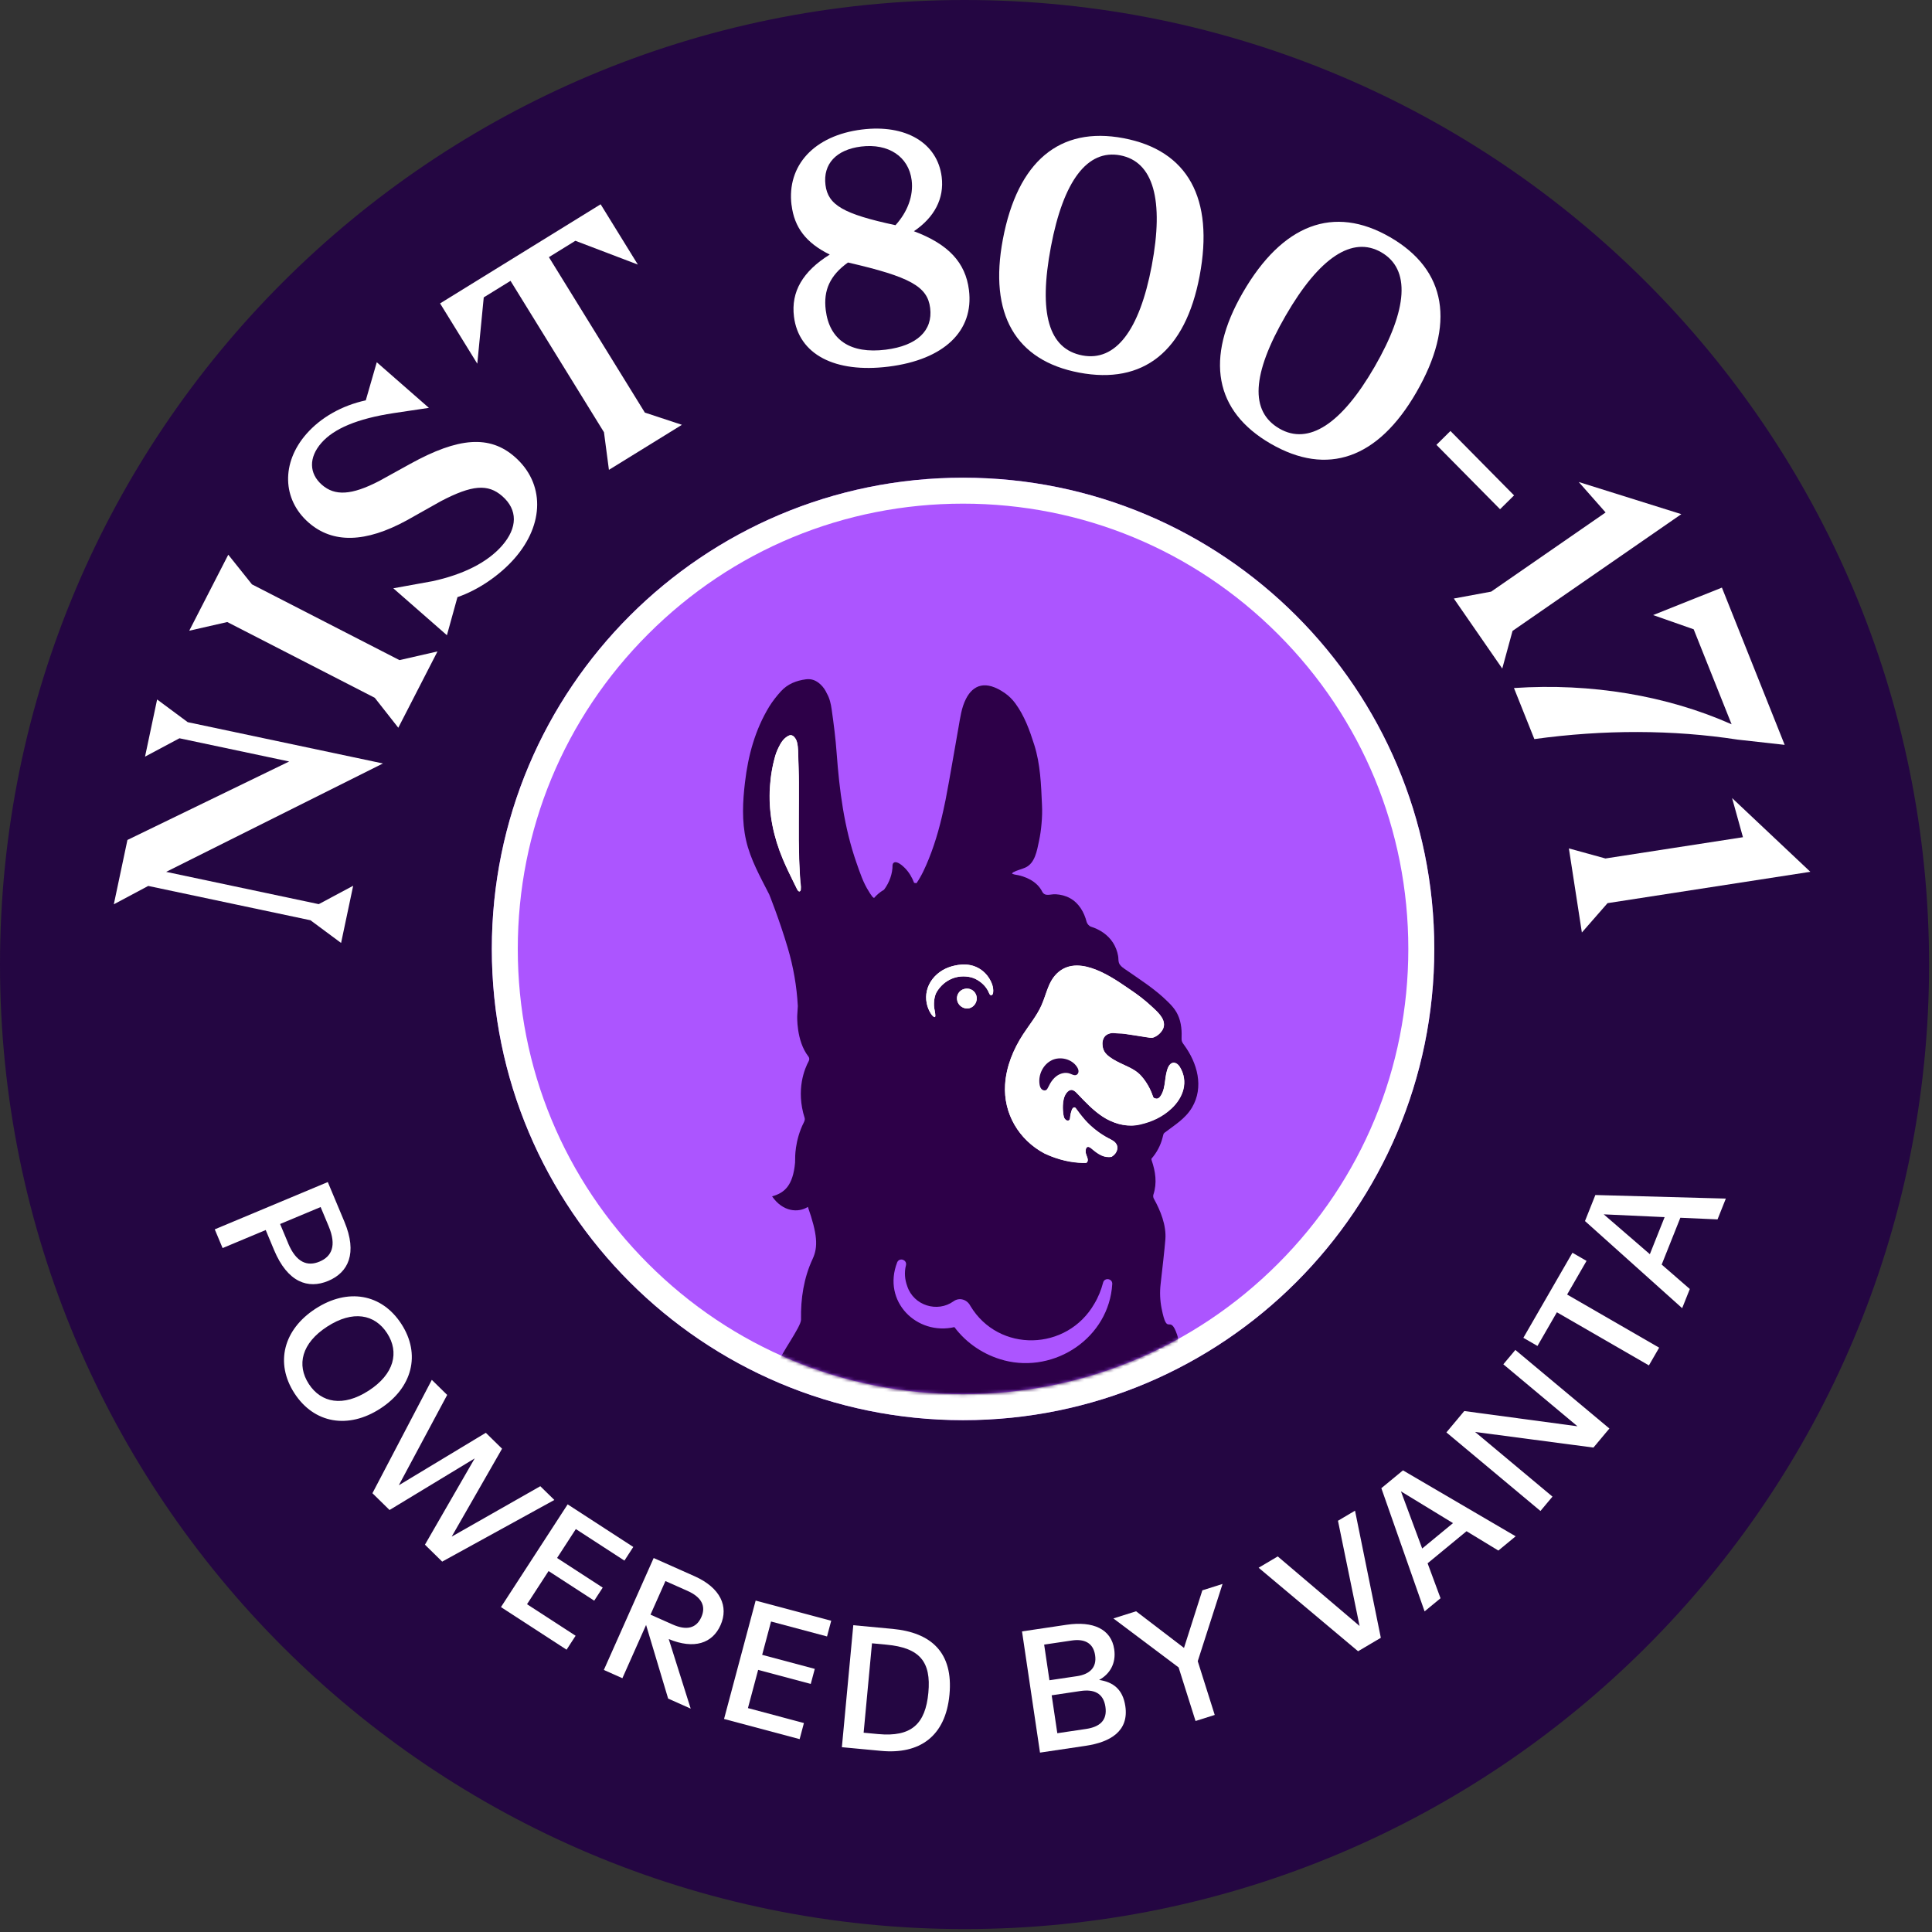 <svg width="596" height="596" viewBox="0 0 596 596" fill="none" xmlns="http://www.w3.org/2000/svg">
<rect x="0" y="0" width="596" height="596" fill="#333333" stroke="none"/>
<g clip-path="url(#clip0_9684_13)">
<path d="M297.55 590.1C459.121 590.1 590.1 459.121 590.1 297.55C590.1 135.979 459.121 5 297.55 5C135.979 5 5 135.979 5 297.55C5 459.121 135.979 590.1 297.55 590.1Z" fill="#240642" stroke="#240642" stroke-width="10" stroke-miterlimit="10"/>
<path d="M297.09 438.1C377.376 438.1 442.46 373.016 442.46 292.73C442.46 212.444 377.376 147.36 297.09 147.36C216.804 147.36 151.72 212.444 151.72 292.73C151.72 373.016 216.804 438.1 297.09 438.1Z" fill="#AC55FF"/>
<path d="M297.09 155.37C333.78 155.37 368.28 169.66 394.22 195.6C420.16 221.55 434.45 256.04 434.45 292.73C434.45 329.42 420.16 363.92 394.22 389.86C368.27 415.81 333.78 430.09 297.09 430.09C260.4 430.09 225.9 415.8 199.96 389.86C174.01 363.92 159.73 329.42 159.73 292.73C159.73 256.04 174.02 221.54 199.96 195.6C225.9 169.66 260.4 155.37 297.09 155.37ZM297.09 147.37C216.81 147.37 151.72 212.45 151.72 292.74C151.72 373.03 216.8 438.11 297.09 438.11C377.38 438.11 442.46 373.03 442.46 292.74C442.46 212.45 377.38 147.37 297.09 147.37Z" fill="white"/>
<mask id="mask0_9684_13" style="mask-type:luminance" maskUnits="userSpaceOnUse" x="159" y="155" width="276" height="276">
<path d="M297.09 430.13C372.974 430.13 434.49 368.614 434.49 292.73C434.49 216.846 372.974 155.33 297.09 155.33C221.206 155.33 159.69 216.846 159.69 292.73C159.69 368.614 221.206 430.13 297.09 430.13Z" fill="white"/>
</mask>
<g mask="url(#mask0_9684_13)">
<path d="M302.72 433.51C326.07 433.65 323.79 431.53 343.97 423.04C353.48 418.88 357.98 416.67 357.98 416.67C354.92 415.01 365.29 418.1 363.12 411.74C360.79 404.92 360.15 412.81 358.33 403.59C357.84 401.12 357.75 398.59 358.04 396.09C358.54 391.73 359.27 385.3 359.5 382.39C359.85 377.98 357.99 373.44 355.91 369.71C355.75 369.38 355.69 368.88 355.81 368.53C356.99 364.92 356.46 361.44 355.27 357.94C355.22 357.79 355.2 357.63 355.2 357.46C356.82 355.61 358.02 353.38 358.62 351.01C358.77 350.45 358.85 350.06 358.97 349.73C359.06 349.62 359.16 349.51 359.26 349.43C362.29 347.09 365.6 345.19 367.7 341.69C371.48 335.36 369.36 327.9 365.24 322.31C365 321.98 364.74 321.64 364.61 321.24C364.47 320.8 364.5 320.32 364.51 319.85C364.61 317.21 364.23 314.48 362.89 312.2C362.21 311.04 361.29 310.03 360.33 309.09C356.32 305.09 351.47 302.06 346.82 298.82C346.18 298.38 345.44 297.79 345.18 297.02C344.95 296.38 345.06 295.56 344.92 294.86C344.66 293.43 344.14 292.06 343.36 290.83C341.78 288.36 339.28 286.73 336.52 285.86C335.97 285.68 335.36 284.97 335.21 284.39C334.45 281.4 332.82 278.57 330.05 277.06C328.72 276.33 327.21 275.96 325.71 275.87C324.04 275.76 322.35 276.74 321.48 275.01C319.92 271.93 316.44 270.28 312.99 269.78C312.83 269.74 312.66 269.68 312.49 269.63C312.38 269.6 312.27 269.54 312.2 269.46C312.28 269.31 312.45 269.17 312.59 269.08C313.74 268.45 315.06 268.19 316.26 267.66C319.3 266.32 319.88 262.43 320.51 259.51C320.89 257.73 321.15 255.93 321.3 254.12C321.48 252.17 321.54 250.21 321.44 248.26C321.16 242.02 320.96 235.76 319.05 229.75C317.63 225.27 316.04 220.85 313.23 217C312.34 215.79 311.27 214.71 310.04 213.85C304.02 209.64 300.18 211.33 298.01 215.55C296.58 218.33 296.23 221.4 295.68 224.44C294.34 231.86 293.14 239.33 291.7 246.75C291.62 247.12 291.55 247.5 291.46 247.88C290.28 253.68 288.76 259.42 286.54 264.92C285.49 267.51 284.33 270.14 282.73 272.45L282 272.35C281.35 270.66 280.45 269.1 279.14 267.77C278.53 267.15 276.65 265.41 275.69 266.16C275.21 266.52 275.35 267.36 275.3 267.89C275.24 268.55 275.12 269.21 274.95 269.86C274.61 271.16 274.07 272.4 273.35 273.54C273.15 273.87 272.94 274.17 272.7 274.49C272.65 274.52 272.58 274.54 272.52 274.58C271.42 275.24 270.46 276.07 269.63 277.02C269.52 276.97 269.41 276.89 269.26 276.76C269.21 276.73 269.17 276.68 269.13 276.64C268.9 276.32 268.66 276 268.44 275.68C268.3 275.45 268.17 275.23 268.06 275.05C266.29 272.33 265.27 269.17 264.2 266.12C260.38 255.19 258.95 243.84 258.1 232.36C257.78 227.84 257.2 223.33 256.56 218.84C256.32 217.12 255.93 215.42 255.08 213.93C254.63 212.93 254.02 211.99 253.14 211.16C251.82 209.93 250.42 209.33 248.62 209.56C245.64 209.95 242.96 211.01 240.92 213.25C239.58 214.72 238.33 216.31 237.29 217.99C232.93 225.16 230.79 233.06 229.82 241.34C229.11 247.31 228.81 253.25 230.15 259.2C231.5 265.18 234.56 270.52 237.3 275.94C237.3 275.94 240.37 283.51 243.02 292.43C244.75 298.27 245.79 304.29 246.12 310.36C246.05 311.34 245.99 312.3 245.94 313.28C245.94 313.28 245.56 321.02 249.37 325.9C249.7 326.31 249.74 326.88 249.48 327.34C248.3 329.52 245.42 336.11 248.24 344.93C248.36 345.32 248.17 345.87 247.98 346.24C245.1 351.91 245.3 357.46 245.3 357.46C245.3 357.85 245.28 358.26 245.27 358.69C244.62 365.74 242.02 368 238.18 369.06C241.5 373.89 246.28 374.19 249.22 372.31C252.15 380.69 252.43 384.63 250.69 388.36C247.96 394.2 246.97 400.65 247.11 407.09C247.16 409.29 240.54 418.1 240.3 420.18C239.4 428.02 252.58 425.05 251.35 427.49C248.53 433.08 260.42 427.67 267.25 433.31L302.74 433.53L302.72 433.51ZM309.76 419.65C303.68 418.07 298.2 414.45 294.42 409.4C282.85 412.06 272.06 401.53 276.78 389.39C277.5 387.81 279.88 388.64 279.48 390.32C278.92 392.48 279.12 394.77 279.88 396.79C281.85 402.76 289.19 405 294.14 401.44C295.98 400.11 298.37 400.9 299.35 402.86C308.11 417.42 329.18 416.82 337.59 402.19C338.82 400.15 339.69 397.95 340.3 395.65C340.73 394.01 343.21 394.4 343.12 396.09C342.14 412.59 325.55 423.74 309.76 419.66V419.65Z" fill="#2D0048"/>
<path d="M287.98 313.61C287.98 313.61 288.06 313.67 288.1 313.69C288.18 313.73 288.27 313.77 288.36 313.74C288.51 313.69 288.54 313.5 288.54 313.34C288.54 312.29 288.18 311.32 288.13 310.28C288.08 309.16 288.19 308.03 288.53 306.96C288.81 306.08 289.42 305.24 290.02 304.54C291.26 303.09 292.94 302.01 294.78 301.51C295.83 301.23 296.93 301.14 298.02 301.23C298.99 301.31 299.99 301.53 300.87 301.96C301.43 302.23 301.96 302.56 302.45 302.93C303.23 303.52 303.92 304.24 304.45 305.06C304.72 305.47 304.93 305.91 305.12 306.36C305.28 306.72 305.55 307.18 306 306.92C306.25 306.77 306.33 306.45 306.37 306.16C306.46 305.35 306.34 304.54 306.09 303.76C306.09 303.76 306.09 303.75 306.09 303.74C305.9 303.17 305.64 302.63 305.34 302.11C305.24 301.93 305.13 301.76 305.02 301.59C303.72 299.61 301.67 298.18 299.33 297.72C297.65 297.39 295.9 297.52 294.23 297.93C293.29 298.16 292.38 298.47 291.51 298.9C291.25 299.03 290.99 299.17 290.73 299.32C288.37 300.73 286.52 302.99 285.92 305.7C285.38 308.13 285.88 310.77 287.27 312.83C287.47 313.12 287.69 313.4 287.98 313.6V313.61Z" fill="white"/>
<path d="M246.94 272.34C246.92 271.91 246.88 271.48 246.85 271.05C246.83 270.86 246.82 270.66 246.81 270.47C246.78 270.12 246.77 269.78 246.75 269.43C246.68 268.43 246.65 267.42 246.6 266.41C246.58 265.98 246.56 265.54 246.55 265.11C246.49 263.16 246.45 261.21 246.43 259.25C246.43 258.59 246.43 257.92 246.43 257.25C246.42 256.14 246.42 255.03 246.43 253.93C246.43 252.82 246.43 251.71 246.44 250.59L246.46 246.72C246.46 245.44 246.46 244.15 246.46 242.86C246.46 242.39 246.46 241.92 246.46 241.45C246.46 240.79 246.46 240.12 246.44 239.46C246.41 237.68 246.36 235.9 246.29 234.11C246.22 232.47 246.3 230.67 245.91 229.06C245.77 228.47 245.51 227.91 245.12 227.46C245.05 227.38 244.98 227.29 244.9 227.22C244.65 226.99 244.33 226.81 243.99 226.79C243.65 226.77 243.32 226.93 243.01 227.11C241.6 227.96 240.91 229.16 240.2 230.59C240.08 230.83 239.96 231.08 239.86 231.32C239.58 231.94 239.35 232.57 239.17 233.21C238.96 233.94 238.78 234.66 238.61 235.38C238.57 235.57 238.52 235.77 238.48 235.95C238.4 236.34 238.32 236.72 238.25 237.11C238.19 237.41 238.14 237.71 238.09 238.01C238.04 238.3 238 238.58 237.95 238.86C237.9 239.19 237.85 239.53 237.82 239.85C237.8 239.99 237.79 240.13 237.77 240.27C237.75 240.43 237.73 240.58 237.72 240.73C237.72 240.74 237.72 240.76 237.72 240.78C237.68 241.1 237.65 241.42 237.63 241.74C237.59 242.08 237.58 242.43 237.55 242.76C237.55 242.86 237.54 242.96 237.53 243.07C237.51 243.41 237.49 243.76 237.47 244.11C237.22 251.23 238.66 258.23 241.55 265.09C242.06 266.31 242.61 267.51 243.18 268.71C243.75 269.91 244.33 271.09 244.91 272.28C244.96 272.37 245 272.47 245.05 272.56C245.24 272.95 245.44 273.34 245.63 273.73C245.77 274.03 245.9 274.34 246.1 274.62C246.13 274.67 246.17 274.72 246.21 274.76C246.33 274.89 246.48 275.01 246.65 274.99C246.78 274.98 246.89 274.88 246.95 274.76C247.02 274.65 247.04 274.52 247.06 274.39C247.09 274.13 247.1 273.87 247.09 273.6C247.09 273.39 247.07 273.17 247.04 272.95C247.02 272.74 246.98 272.53 246.97 272.33L246.94 272.34Z" fill="white"/>
<path d="M363.94 329.11C363.58 328.54 363.05 328.05 362.4 327.9C362.29 327.87 362.18 327.86 362.08 327.85C361.35 327.93 360.78 328.45 360.45 329.15C359.12 331.94 359.79 335.47 358.1 338.06C357.89 338.37 357.65 338.67 357.32 338.85C357.06 338.98 356.74 339 356.47 338.9C356.38 338.9 356.29 338.88 356.21 338.85C356.13 338.82 356.05 338.78 355.98 338.72C355.77 338.54 355.68 338.26 355.59 338C354.84 335.83 353.68 333.81 352.18 332.07C350.68 330.32 348.8 329.49 346.73 328.52C345.21 327.81 343.67 327.1 342.32 326.09C340.83 324.97 340.17 323.95 340.1 322.08C340.09 321.84 340.1 321.61 340.14 321.39C340.14 321.32 340.16 321.26 340.18 321.19C340.21 321.04 340.25 320.89 340.29 320.75C340.31 320.68 340.33 320.62 340.36 320.55C340.42 320.4 340.49 320.26 340.57 320.13C340.59 320.09 340.61 320.05 340.63 320.01C340.73 319.86 340.85 319.72 340.98 319.59C341.04 319.53 341.1 319.48 341.16 319.43C341.24 319.36 341.33 319.29 341.43 319.23C341.51 319.18 341.58 319.14 341.66 319.1C341.76 319.05 341.87 319.01 341.98 318.97C342.06 318.94 342.13 318.91 342.22 318.88C342.7 318.71 343.23 318.65 343.83 318.72C344.82 318.86 345.85 318.79 346.84 318.93C349.13 319.25 351.4 319.64 353.69 319.99C354.35 320.09 355.06 320.23 355.68 320.12C356.25 319.94 356.83 319.62 357.36 319.2C357.37 319.2 357.38 319.18 357.39 319.17C357.55 319.04 357.71 318.9 357.85 318.75C357.88 318.72 357.91 318.68 357.94 318.64C358.06 318.51 358.18 318.38 358.28 318.25C358.33 318.18 358.37 318.11 358.42 318.04C358.49 317.93 358.57 317.82 358.64 317.71C358.7 317.6 358.75 317.48 358.8 317.37C358.83 317.29 358.88 317.22 358.91 317.14C358.98 316.94 359.03 316.74 359.06 316.54C359.41 314.11 356.89 312 355.3 310.52C353.29 308.65 351.09 306.95 348.81 305.42C348.39 305.14 347.97 304.85 347.55 304.56C341.82 300.61 331.61 293.99 325.51 300.93C325.31 301.16 325.12 301.39 324.95 301.64C324.88 301.74 324.81 301.85 324.74 301.96C324.64 302.1 324.55 302.24 324.46 302.39C324.34 302.58 324.24 302.78 324.13 302.98C324.09 303.05 324.06 303.11 324.02 303.18C323.88 303.45 323.76 303.72 323.63 303.99C322.79 305.93 322.24 308.03 321.39 309.96C321.39 309.96 321.39 309.97 321.38 309.98C321.36 310.02 321.35 310.05 321.34 310.09C319.9 313.36 317.58 316.14 315.63 319.12C312.6 323.77 310.42 329.09 310.08 334.63C309.52 343.55 314.34 351.66 322.18 355.83C322.27 355.87 322.34 355.91 322.43 355.95C322.86 356.15 323.29 356.34 323.74 356.52C323.86 356.57 323.99 356.62 324.11 356.67C324.46 356.81 324.82 356.94 325.18 357.07C325.29 357.11 325.4 357.15 325.51 357.19C326.48 357.52 327.48 357.81 328.49 358.05C328.53 358.06 328.58 358.07 328.62 358.08C329.11 358.19 329.61 358.29 330.11 358.38C330.14 358.38 330.16 358.38 330.19 358.39C331.82 358.67 333.47 358.8 335.11 358.76C335.5 358.51 335.69 358.09 335.52 357.4C335.4 356.92 335.16 356.47 335.03 355.99C334.91 355.53 334.89 355.04 334.98 354.57C335.03 354.34 335.11 354.1 335.3 353.95C335.71 353.64 336.29 353.98 336.69 354.32C337.66 355.14 338.66 355.96 339.81 356.47C340.79 356.91 341.91 357.1 342.94 356.87C343.12 356.75 343.3 356.63 343.46 356.49C343.63 356.35 343.79 356.2 343.94 356.03C344.56 355.31 344.89 354.28 344.59 353.38C344.54 353.24 344.48 353.11 344.41 352.99C344.37 352.92 344.32 352.86 344.28 352.79C344.25 352.74 344.22 352.7 344.18 352.65C344.11 352.56 344.03 352.48 343.95 352.4C343.94 352.39 343.92 352.37 343.91 352.36C343.81 352.27 343.71 352.18 343.61 352.1C343.13 351.76 342.57 351.48 342.05 351.21C340.64 350.49 339.3 349.62 338.06 348.63C337.44 348.15 336.85 347.64 336.28 347.11C335.71 346.58 335.17 346.01 334.65 345.43C333.69 344.34 332.83 343.2 331.98 342.03C331.9 341.92 331.82 341.81 331.71 341.73C331.67 341.71 331.63 341.69 331.59 341.68C331.37 341.62 331.12 341.73 330.96 341.9C330.8 342.07 330.71 342.29 330.63 342.51C330.4 343.15 330.24 343.81 330.16 344.48C330.1 344.98 330.16 345.67 329.47 345.73C329.15 345.75 328.85 345.58 328.64 345.33C328.56 345.25 328.48 345.17 328.42 345.07C328.21 344.75 328.14 344.36 328.08 343.99C327.92 343.01 327.86 342.02 327.9 341.03C327.95 339.68 328.2 338.27 329.01 337.19C329.43 336.63 330.08 336.15 330.77 336.27C330.94 336.3 331.1 336.37 331.26 336.47C331.73 336.71 332.16 337.17 332.49 337.53C334.87 340.03 337.27 342.58 340.16 344.48C340.53 344.73 340.92 344.96 341.31 345.18C341.67 345.38 342.04 345.56 342.41 345.73C342.47 345.76 342.52 345.78 342.58 345.81C342.94 345.97 343.3 346.12 343.67 346.26C343.74 346.29 343.81 346.31 343.88 346.34C344.25 346.47 344.62 346.59 345 346.7C345.06 346.72 345.12 346.73 345.17 346.75C345.97 346.96 346.78 347.11 347.59 347.18C347.65 347.18 347.71 347.19 347.77 347.2C348.16 347.23 348.55 347.24 348.94 347.24C349.01 347.24 349.09 347.24 349.16 347.24C349.55 347.24 349.94 347.21 350.34 347.16C350.4 347.16 350.46 347.14 350.52 347.14C350.93 347.09 351.34 347.02 351.75 346.92C355.3 346.1 358.6 344.64 361.43 341.98C365.05 338.59 366.77 333.7 363.97 329.16L363.94 329.11Z" fill="white"/>
<path d="M300.92 306.49C300.69 306.08 300.38 305.75 300.01 305.5C299.97 305.47 299.93 305.44 299.89 305.42C299.8 305.37 299.71 305.32 299.61 305.27C299.54 305.24 299.47 305.21 299.4 305.18C299.31 305.15 299.23 305.12 299.14 305.09C299.05 305.06 298.96 305.04 298.86 305.03C298.78 305.02 298.7 305 298.62 304.99C298.5 304.98 298.39 304.98 298.27 304.98C298.2 304.98 298.14 304.98 298.07 304.98C297.88 304.99 297.69 305.02 297.5 305.07C295.81 305.5 294.85 307.16 295.34 308.86C295.39 309.05 295.47 309.23 295.56 309.4C295.65 309.57 295.75 309.73 295.87 309.88C296.61 310.82 297.89 311.33 299.04 311.02C300.67 310.59 301.68 308.8 301.2 307.16C301.13 306.92 301.03 306.7 300.91 306.49H300.92Z" fill="white"/>
<path d="M247.02 274.4C247 274.53 246.98 274.66 246.91 274.77C246.84 274.89 246.74 274.98 246.61 275C246.44 275.02 246.29 274.9 246.17 274.77C246.13 274.73 246.1 274.68 246.06 274.63C245.86 274.36 245.74 274.04 245.59 273.74C245.4 273.35 245.2 272.96 245.01 272.57C244.96 272.48 244.92 272.38 244.87 272.29C244.29 271.1 243.71 269.91 243.14 268.72C242.57 267.52 242.03 266.32 241.51 265.1C238.62 258.23 237.18 251.23 237.43 244.12C237.44 243.78 237.46 243.43 237.49 243.08C237.49 242.97 237.49 242.87 237.51 242.77C237.53 242.43 237.55 242.09 237.59 241.75C237.61 241.43 237.64 241.11 237.68 240.79C237.68 240.77 237.68 240.75 237.68 240.74C237.7 240.58 237.71 240.43 237.73 240.28C237.75 240.14 237.77 239.99 237.78 239.86C237.82 239.54 237.87 239.2 237.91 238.87C237.96 238.58 238 238.3 238.05 238.02C238.1 237.72 238.15 237.42 238.21 237.12C238.29 236.73 238.36 236.35 238.44 235.96C238.48 235.77 238.52 235.58 238.57 235.39C238.74 234.67 238.92 233.94 239.13 233.22C239.31 232.58 239.54 231.95 239.82 231.33C239.93 231.09 240.04 230.84 240.16 230.6C240.87 229.18 241.55 227.97 242.97 227.12C243.27 226.94 243.6 226.79 243.95 226.8C244.29 226.82 244.6 227 244.86 227.23C244.94 227.3 245.01 227.39 245.08 227.47C245.47 227.92 245.73 228.48 245.87 229.07C246.26 230.67 246.18 232.47 246.25 234.12C246.33 235.9 246.37 237.69 246.4 239.47C246.4 240.13 246.42 240.8 246.42 241.46C246.42 241.93 246.42 242.4 246.42 242.87C246.42 244.16 246.42 245.44 246.42 246.73L246.4 250.6C246.4 251.71 246.4 252.82 246.39 253.94C246.39 255.05 246.39 256.16 246.39 257.26C246.39 257.93 246.39 258.6 246.39 259.26C246.41 261.21 246.45 263.17 246.51 265.12C246.51 265.55 246.54 265.98 246.56 266.42C246.61 267.43 246.65 268.44 246.71 269.44C246.73 269.78 246.75 270.13 246.77 270.48C246.78 270.67 246.79 270.87 246.81 271.06C246.84 271.49 246.89 271.92 246.9 272.35C246.9 272.56 246.95 272.76 246.97 272.97C246.99 273.18 247.01 273.4 247.02 273.62C247.02 273.88 247.02 274.15 246.99 274.41L247.02 274.4Z" fill="white"/>
<path d="M285.92 305.72C286.53 303.01 288.38 300.75 290.73 299.34C290.98 299.19 291.24 299.05 291.51 298.92C292.37 298.49 293.29 298.18 294.23 297.95C295.89 297.54 297.65 297.41 299.33 297.74C301.67 298.2 303.72 299.63 305.02 301.61C305.13 301.78 305.24 301.95 305.34 302.13C305.64 302.65 305.9 303.2 306.09 303.76C306.09 303.76 306.09 303.77 306.09 303.78C306.35 304.56 306.47 305.37 306.37 306.18C306.34 306.47 306.25 306.79 306 306.94C305.55 307.21 305.28 306.75 305.12 306.38C304.93 305.93 304.72 305.49 304.45 305.08C303.92 304.26 303.23 303.54 302.45 302.95C301.96 302.57 301.43 302.25 300.87 301.98C300 301.55 298.99 301.34 298.02 301.25C296.93 301.16 295.83 301.25 294.78 301.53C292.94 302.03 291.26 303.11 290.02 304.56C289.42 305.26 288.81 306.1 288.53 306.98C288.19 308.05 288.08 309.18 288.13 310.3C288.18 311.34 288.54 312.31 288.54 313.36C288.54 313.52 288.51 313.72 288.36 313.76C288.27 313.79 288.18 313.75 288.1 313.71C288.06 313.69 288.02 313.65 287.98 313.63C287.69 313.43 287.47 313.15 287.27 312.86C285.87 310.8 285.37 308.16 285.92 305.73V305.72Z" fill="white"/>
<path d="M299.04 311.02C297.89 311.33 296.61 310.81 295.87 309.88C295.75 309.73 295.65 309.57 295.56 309.4C295.47 309.23 295.4 309.05 295.34 308.86C294.85 307.15 295.81 305.5 297.5 305.07C297.69 305.02 297.88 305 298.07 304.98C298.14 304.98 298.2 304.98 298.27 304.98C298.39 304.98 298.51 304.98 298.62 304.99C298.7 304.99 298.78 305.01 298.86 305.03C298.95 305.05 299.05 305.07 299.14 305.09C299.23 305.12 299.32 305.14 299.4 305.18C299.47 305.21 299.54 305.24 299.61 305.27C299.71 305.32 299.8 305.36 299.89 305.42C299.93 305.45 299.97 305.48 300.01 305.5C300.38 305.75 300.69 306.08 300.92 306.49C301.04 306.7 301.14 306.92 301.21 307.16C301.68 308.8 300.68 310.59 299.05 311.02H299.04Z" fill="white"/>
<path d="M350.49 347.08C350.43 347.08 350.37 347.1 350.31 347.1C349.92 347.14 349.53 347.17 349.13 347.18C349.06 347.18 348.98 347.18 348.91 347.18C348.52 347.18 348.13 347.17 347.74 347.14C347.68 347.14 347.62 347.13 347.56 347.12C346.74 347.04 345.93 346.9 345.14 346.69C345.08 346.67 345.02 346.66 344.97 346.64C344.59 346.54 344.22 346.42 343.85 346.28C343.78 346.26 343.71 346.23 343.64 346.2C343.27 346.06 342.91 345.92 342.55 345.75C342.49 345.73 342.44 345.7 342.38 345.67C342.01 345.5 341.64 345.32 341.28 345.12C340.89 344.9 340.51 344.67 340.13 344.42C337.24 342.52 334.84 339.97 332.46 337.47C332.13 337.12 331.7 336.65 331.23 336.41C331.07 336.32 330.91 336.24 330.74 336.21C330.05 336.08 329.4 336.57 328.98 337.13C328.17 338.22 327.92 339.62 327.87 340.97C327.83 341.96 327.89 342.95 328.05 343.93C328.11 344.31 328.19 344.69 328.39 345.01C328.45 345.1 328.53 345.19 328.61 345.27C328.82 345.52 329.12 345.69 329.44 345.67C330.13 345.62 330.07 344.92 330.13 344.42C330.21 343.75 330.37 343.08 330.6 342.45C330.68 342.23 330.77 342.01 330.93 341.84C331.09 341.67 331.33 341.56 331.56 341.62C331.6 341.63 331.64 341.65 331.68 341.67C331.78 341.76 331.87 341.86 331.95 341.97C332.81 343.14 333.66 344.28 334.62 345.37C335.14 345.96 335.68 346.52 336.25 347.05C336.82 347.59 337.41 348.09 338.03 348.57C339.27 349.55 340.61 350.42 342.02 351.15C342.54 351.42 343.1 351.7 343.58 352.04C343.69 352.12 343.79 352.21 343.88 352.3C343.89 352.31 343.91 352.33 343.92 352.34C344 352.42 344.08 352.5 344.15 352.59C344.18 352.63 344.21 352.68 344.25 352.73C344.3 352.8 344.34 352.86 344.38 352.93C344.45 353.05 344.51 353.18 344.56 353.32C344.87 354.22 344.54 355.25 343.91 355.97C343.76 356.14 343.6 356.29 343.43 356.43C343.26 356.57 343.09 356.69 342.91 356.81C341.88 357.04 340.76 356.85 339.78 356.41C338.62 355.89 337.63 355.07 336.66 354.26C336.26 353.93 335.68 353.58 335.27 353.89C335.08 354.03 335 354.28 334.95 354.51C334.86 354.98 334.87 355.47 335 355.93C335.13 356.41 335.37 356.86 335.49 357.34C335.66 358.03 335.47 358.45 335.08 358.7C333.45 358.74 331.79 358.6 330.16 358.33C330.13 358.33 330.11 358.33 330.08 358.32C329.58 358.23 329.08 358.13 328.59 358.02C328.55 358.01 328.5 358 328.46 357.99C327.44 357.75 326.45 357.47 325.48 357.13C325.37 357.09 325.26 357.05 325.15 357.01C324.79 356.88 324.43 356.75 324.08 356.61C323.96 356.56 323.83 356.51 323.71 356.46C323.27 356.28 322.83 356.09 322.4 355.89C322.31 355.85 322.24 355.81 322.15 355.77C314.31 351.59 309.49 343.49 310.05 334.57C310.39 329.03 312.57 323.72 315.6 319.06C317.55 316.07 319.87 313.29 321.31 310.03C321.33 310 321.34 309.96 321.35 309.92C321.35 309.92 321.35 309.91 321.36 309.9C322.21 307.97 322.77 305.86 323.6 303.93C323.72 303.66 323.85 303.39 323.99 303.12C324.02 303.05 324.06 302.99 324.1 302.92C324.2 302.72 324.31 302.53 324.43 302.33C324.52 302.18 324.62 302.04 324.71 301.9C324.78 301.79 324.84 301.69 324.92 301.58C325.1 301.34 325.28 301.1 325.48 300.87C331.58 293.93 341.79 300.55 347.52 304.5C347.94 304.79 348.36 305.08 348.78 305.36C351.07 306.89 353.27 308.59 355.27 310.46C356.86 311.94 359.38 314.05 359.03 316.48C359 316.68 358.95 316.88 358.88 317.08C358.85 317.16 358.81 317.23 358.77 317.31C358.72 317.42 358.67 317.54 358.61 317.65C358.55 317.76 358.47 317.87 358.39 317.98C358.34 318.05 358.3 318.13 358.25 318.19C358.15 318.33 358.03 318.46 357.91 318.58C357.88 318.61 357.85 318.65 357.82 318.69C357.67 318.84 357.52 318.98 357.36 319.11C357.35 319.11 357.34 319.13 357.33 319.14C356.81 319.56 356.22 319.88 355.65 320.06C355.03 320.17 354.32 320.03 353.66 319.93C351.37 319.58 349.1 319.19 346.81 318.87C345.82 318.73 344.79 318.8 343.8 318.66C343.21 318.58 342.67 318.65 342.19 318.82C342.11 318.84 342.03 318.88 341.95 318.91C341.84 318.95 341.74 318.99 341.63 319.04C341.55 319.08 341.47 319.13 341.4 319.17C341.31 319.23 341.22 319.3 341.13 319.37C341.07 319.42 341 319.47 340.95 319.53C340.82 319.66 340.7 319.8 340.6 319.95C340.58 319.99 340.56 320.03 340.54 320.07C340.46 320.2 340.39 320.34 340.33 320.49C340.3 320.55 340.28 320.62 340.26 320.69C340.21 320.83 340.18 320.98 340.15 321.13C340.14 321.2 340.12 321.26 340.11 321.33C340.08 321.55 340.06 321.78 340.07 322.02C340.14 323.89 340.79 324.91 342.29 326.03C343.64 327.04 345.18 327.75 346.7 328.46C348.76 329.43 350.65 330.26 352.15 332.01C353.65 333.75 354.81 335.77 355.56 337.94C355.64 338.21 355.74 338.48 355.95 338.66C356.02 338.72 356.1 338.76 356.18 338.79C356.26 338.82 356.35 338.84 356.44 338.84C356.71 338.95 357.03 338.92 357.29 338.79C357.62 338.62 357.87 338.32 358.07 338C359.77 335.41 359.09 331.88 360.42 329.09C360.75 328.39 361.32 327.87 362.05 327.79C362.16 327.79 362.26 327.81 362.37 327.84C363.02 327.98 363.55 328.48 363.91 329.05C366.71 333.59 364.99 338.49 361.37 341.87C358.54 344.53 355.25 345.99 351.69 346.81C351.28 346.9 350.87 346.97 350.46 347.03L350.49 347.08Z" fill="white"/>
<path d="M324.41 327.1C321.76 328.4 320.24 331.58 320.69 334.5C320.77 335.04 320.93 335.59 321.31 335.98C321.69 336.37 322.35 336.53 322.79 336.21C323.01 336.05 323.15 335.8 323.27 335.56C323.51 335.11 323.74 334.66 323.98 334.21C324.5 333.35 325.12 332.55 325.93 331.96C327.1 331.09 328.69 330.69 330.05 331.19C330.73 331.44 331.47 331.9 332.11 331.57C332.52 331.36 332.73 330.87 332.71 330.42C332.69 329.96 332.49 329.53 332.24 329.14C330.64 326.66 327.05 325.79 324.4 327.09L324.41 327.1Z" fill="#2D0048"/>
</g>
<path d="M105.22 290.89L95.78 283.89L45.73 273.3L35.11 278.97L39.31 259.12L89.21 234.91L55.36 227.75L44.74 233.42L48.47 215.78L57.91 222.78L118.13 235.52L51.25 268.96L98.33 278.92L108.95 273.25L105.22 290.89Z" fill="white"/>
<path d="M122.87 224.5L115.61 215.26L70.11 191.89L58.38 194.57L70.42 171.12L77.73 180.27L123.23 203.64L134.96 200.96L122.87 224.5Z" fill="white"/>
<path d="M121.35 181.48L133.43 179.29C143.08 177.19 150.4 173.44 154.86 168.35C159.7 162.82 159.75 157.26 154.95 153.06C150.53 149.19 145.62 149.58 136.02 154.6L125.51 160.51C112.78 167.47 102.65 167.73 95.21 161.21C87.02 154.05 86.76 142.74 94.5 133.89C98.95 128.8 105.44 125.11 112.84 123.5L116.23 111.75L132.31 125.82L121.38 127.45C110.24 129.16 103.01 132.21 99.14 136.64C95.2 141.14 95.32 146.06 99.3 149.55C103.28 153.04 108.41 152.83 117 148.37L126.58 143.08C141.45 134.87 151.06 134.16 158.8 140.94C168.02 149.01 168.03 161.65 158.73 172.27C154.15 177.51 147.44 182.05 141.12 184.21L137.87 195.96L121.35 181.5V181.48Z" fill="white"/>
<path d="M187.85 144.95L186.32 133.34L157.49 86.64L149.23 91.74L147.24 112.2L135.76 93.6L185.29 63.02L196.77 81.62L177.5 74.28L169.33 79.33L198.93 127.28L210.36 131.05L187.84 144.95H187.85Z" fill="white"/>
<path d="M244.18 63.3C242.65 51.05 251.17 41.79 265.86 39.96C279.38 38.27 289.18 44.06 290.5 54.56C291.34 61.27 288.21 67.09 281.93 71.33C292.6 75.33 297.85 81 298.91 89.46C300.49 102.1 291.22 110.96 274.11 113.1C257.58 115.16 246.38 109.35 244.93 97.68C243.97 90 247.63 83.71 255.97 78.53C248.61 74.91 245.04 70.12 244.2 63.31L244.18 63.3ZM281.24 55.61C280.33 48.32 274.08 44.16 265.62 45.21C257.94 46.17 253.85 50.63 254.65 57.05C255.43 63.27 260.21 66.03 276.25 69.47C279.98 65.35 281.83 60.38 281.24 55.61ZM254.73 95.66C255.88 104.9 262.35 109.23 273.24 107.87C282.87 106.67 287.82 102 286.94 95C286.12 88.39 280.8 85.4 261.59 80.98C256.06 84.93 253.97 89.54 254.73 95.66Z" fill="white"/>
<path d="M346.59 42.63C366.43 46.38 374.6 61.19 370.06 85.17C365.67 108.38 352.74 118.7 332.91 114.95C313.27 111.23 305 96.9 309.38 73.79C313.92 49.81 326.85 38.89 346.6 42.63H346.59ZM345.59 47.92C335.48 46.01 328.06 55.68 324.2 76.09C320.3 96.7 323.51 107.68 333.91 109.65C344.12 111.58 351.51 102.01 355.3 81.98C359.14 61.66 355.79 49.86 345.58 47.92H345.59Z" fill="white"/>
<path d="M428.83 73.17C446.31 83.28 449.11 99.96 436.9 121.08C425.08 141.53 409.47 146.99 391.99 136.88C374.68 126.87 371.63 110.62 383.4 90.26C395.62 69.14 411.44 63.11 428.83 73.17ZM426.13 77.84C417.22 72.69 407.03 79.36 396.63 97.34C386.13 115.5 385.53 126.92 394.69 132.22C403.68 137.42 413.83 130.84 424.03 113.19C434.38 95.29 435.12 83.04 426.13 77.84Z" fill="white"/>
<path d="M447.44 132.95L467.07 152.82L462.75 157.09L443.12 137.23L447.44 132.96V132.95Z" fill="white"/>
<path d="M448.49 184.64L460.01 182.51L495.31 158.09L487.02 148.69L518.67 158.61L466.6 194.63L463.43 206.24L448.49 184.64Z" fill="white"/>
<path d="M509.98 189.74L531.19 181.27L550.55 229.78L536.08 228.17C516.06 225.08 494.74 225.05 473.33 228L467.04 212.25C490.88 210.65 514.3 214.6 534.18 223.44L522.48 194.13L509.96 189.74H509.98Z" fill="white"/>
<path d="M483.97 261.72L495.26 264.83L537.68 258.27L534.33 246.19L558.47 268.94L495.91 278.61L487.99 287.67L483.98 261.71L483.97 261.72Z" fill="white"/>
<path d="M101.12 364.65L106.23 376.85C110.32 386.61 107.47 392.55 101.24 395.15C95.06 397.73 88.74 395.64 84.55 385.63L81.97 379.45L68.67 385.02L66.25 379.24L101.12 364.65ZM88.88 383.53C91.4 389.56 94.88 390.74 98.57 389.19C102.31 387.63 103.91 384.32 101.39 378.29L98.91 372.36L86.41 377.59L88.89 383.52L88.88 383.53Z" fill="white"/>
<path d="M97.34 403.72C107.26 397.29 117.74 399.05 123.82 408.43C129.87 417.76 127.24 428.09 117.32 434.53C107.44 440.94 96.89 439.15 90.84 429.82C84.76 420.44 87.46 410.13 97.34 403.72ZM113.73 429C121.66 423.86 123.21 417.12 119.42 411.28C115.6 405.39 108.85 404.11 100.92 409.25C93.04 414.36 91.45 421.05 95.27 426.94C99.06 432.78 105.84 434.11 113.73 429Z" fill="white"/>
<path d="M171.01 462.72L136.41 481.74L131.09 476.52L146.44 449.9L120.17 465.82L114.89 460.64L133.21 425.67L137.95 430.32L123.03 458.19L149.87 442L154.88 446.91L139.34 474.03L166.68 458.48L171 462.71L171.01 462.72Z" fill="white"/>
<path d="M175.12 464.08L195.36 477.22L192.63 481.43L177.64 471.7L171.85 480.62L185.93 489.76L183.31 493.79L169.23 484.65L162.58 494.88L177.57 504.61L174.78 508.91L154.54 495.77L175.12 464.07V464.08Z" fill="white"/>
<path d="M206.11 523.98L199.31 501.28L192 517.71L186.28 515.16L201.65 480.63L214.23 486.23C222.32 489.83 224.83 495.61 222.28 501.34C219.78 506.96 214.14 508.88 206.3 505.64L213.07 527.09L206.11 523.99V523.98ZM200.67 498.1L207.48 501.13C211.72 503.02 214.79 502.37 216.35 498.87C217.89 495.42 216.34 492.66 212.09 490.77L205.28 487.74L200.67 498.1Z" fill="white"/>
<path d="M233.1 493.76L256.42 499.98L255.13 504.83L237.86 500.22L235.12 510.5L251.35 514.83L250.11 519.47L233.88 515.14L230.73 526.93L248 531.54L246.68 536.5L223.36 530.28L233.11 493.76H233.1Z" fill="white"/>
<path d="M263.23 501.36L275.33 502.49C287.27 503.61 294.12 509.78 292.9 522.79C291.68 535.8 283.53 541.22 271.86 540.13L259.71 538.99L263.23 501.36ZM270.88 534.94C281.2 535.91 285.49 531.81 286.39 522.18C287.28 512.66 283.78 508.32 273.46 507.36L269 506.94L266.42 534.52L270.88 534.94Z" fill="white"/>
<path d="M315.28 503.27L329.06 501.22C337.23 500.01 342.8 502.56 343.72 508.76C344.39 513.25 342.25 516.51 339.07 518.24C343.43 518.9 346.38 521.14 347.15 526.32C348.29 534.01 342.58 537.43 334.88 538.57L320.83 540.66L315.28 503.27ZM332.24 517.08C335.93 516.53 338.42 514.58 337.83 510.63C337.24 506.62 334.29 505.53 330.6 506.08L322.11 507.34L323.74 518.34L332.23 517.08H332.24ZM335.04 533.36C339.15 532.75 341.65 530.8 341.01 526.52C340.38 522.25 337.41 521.05 333.3 521.66L324.43 522.98L326.17 534.68L335.04 533.36Z" fill="white"/>
<path d="M363.59 514.38L343.47 499.27L350.47 497.06L365.25 508.36L370.91 490.6L377.14 488.63L369.49 512.46L374.73 529.04L368.81 530.91L363.59 514.38Z" fill="white"/>
<path d="M418.01 466.03L425.97 505.24L418.95 509.39L388.27 483.63L394.17 480.14L419.41 501.59L412.75 469.14L418 466.03H418.01Z" fill="white"/>
<path d="M452.4 472.37L440.4 482.26L444.39 493.04L439.47 497.09L426.13 459.09L432.8 453.59L467.56 473.93L462.23 478.33L452.41 472.36L452.4 472.37ZM448.23 469.86L432.18 460.07L438.73 477.7L448.23 469.87V469.86Z" fill="white"/>
<path d="M467.47 416.44L496.48 440.68L491.56 446.56L455.05 441.74L478.92 461.69L475.21 466.12L446.2 441.88L451.71 435.29L486.63 439.99L463.76 420.87L467.47 416.44Z" fill="white"/>
<path d="M480.28 404.83L474.29 415.21L469.94 412.7L485.08 386.46L489.43 388.97L483.44 399.35L511.83 415.74L508.67 421.21L480.28 404.82V404.83Z" fill="white"/>
<path d="M518.37 375.66L512.61 390.11L521.29 397.64L518.93 403.56L488.95 376.68L492.15 368.65L532.4 369.75L529.84 376.17L518.36 375.66H518.37ZM513.51 375.47L494.73 374.61L508.96 386.9L513.52 375.46L513.51 375.47Z" fill="white"/>
</g>
<defs>
<clipPath id="clip0_9684_13">
<rect width="595.1" height="595.1" fill="white"/>
</clipPath>
</defs>
</svg>
